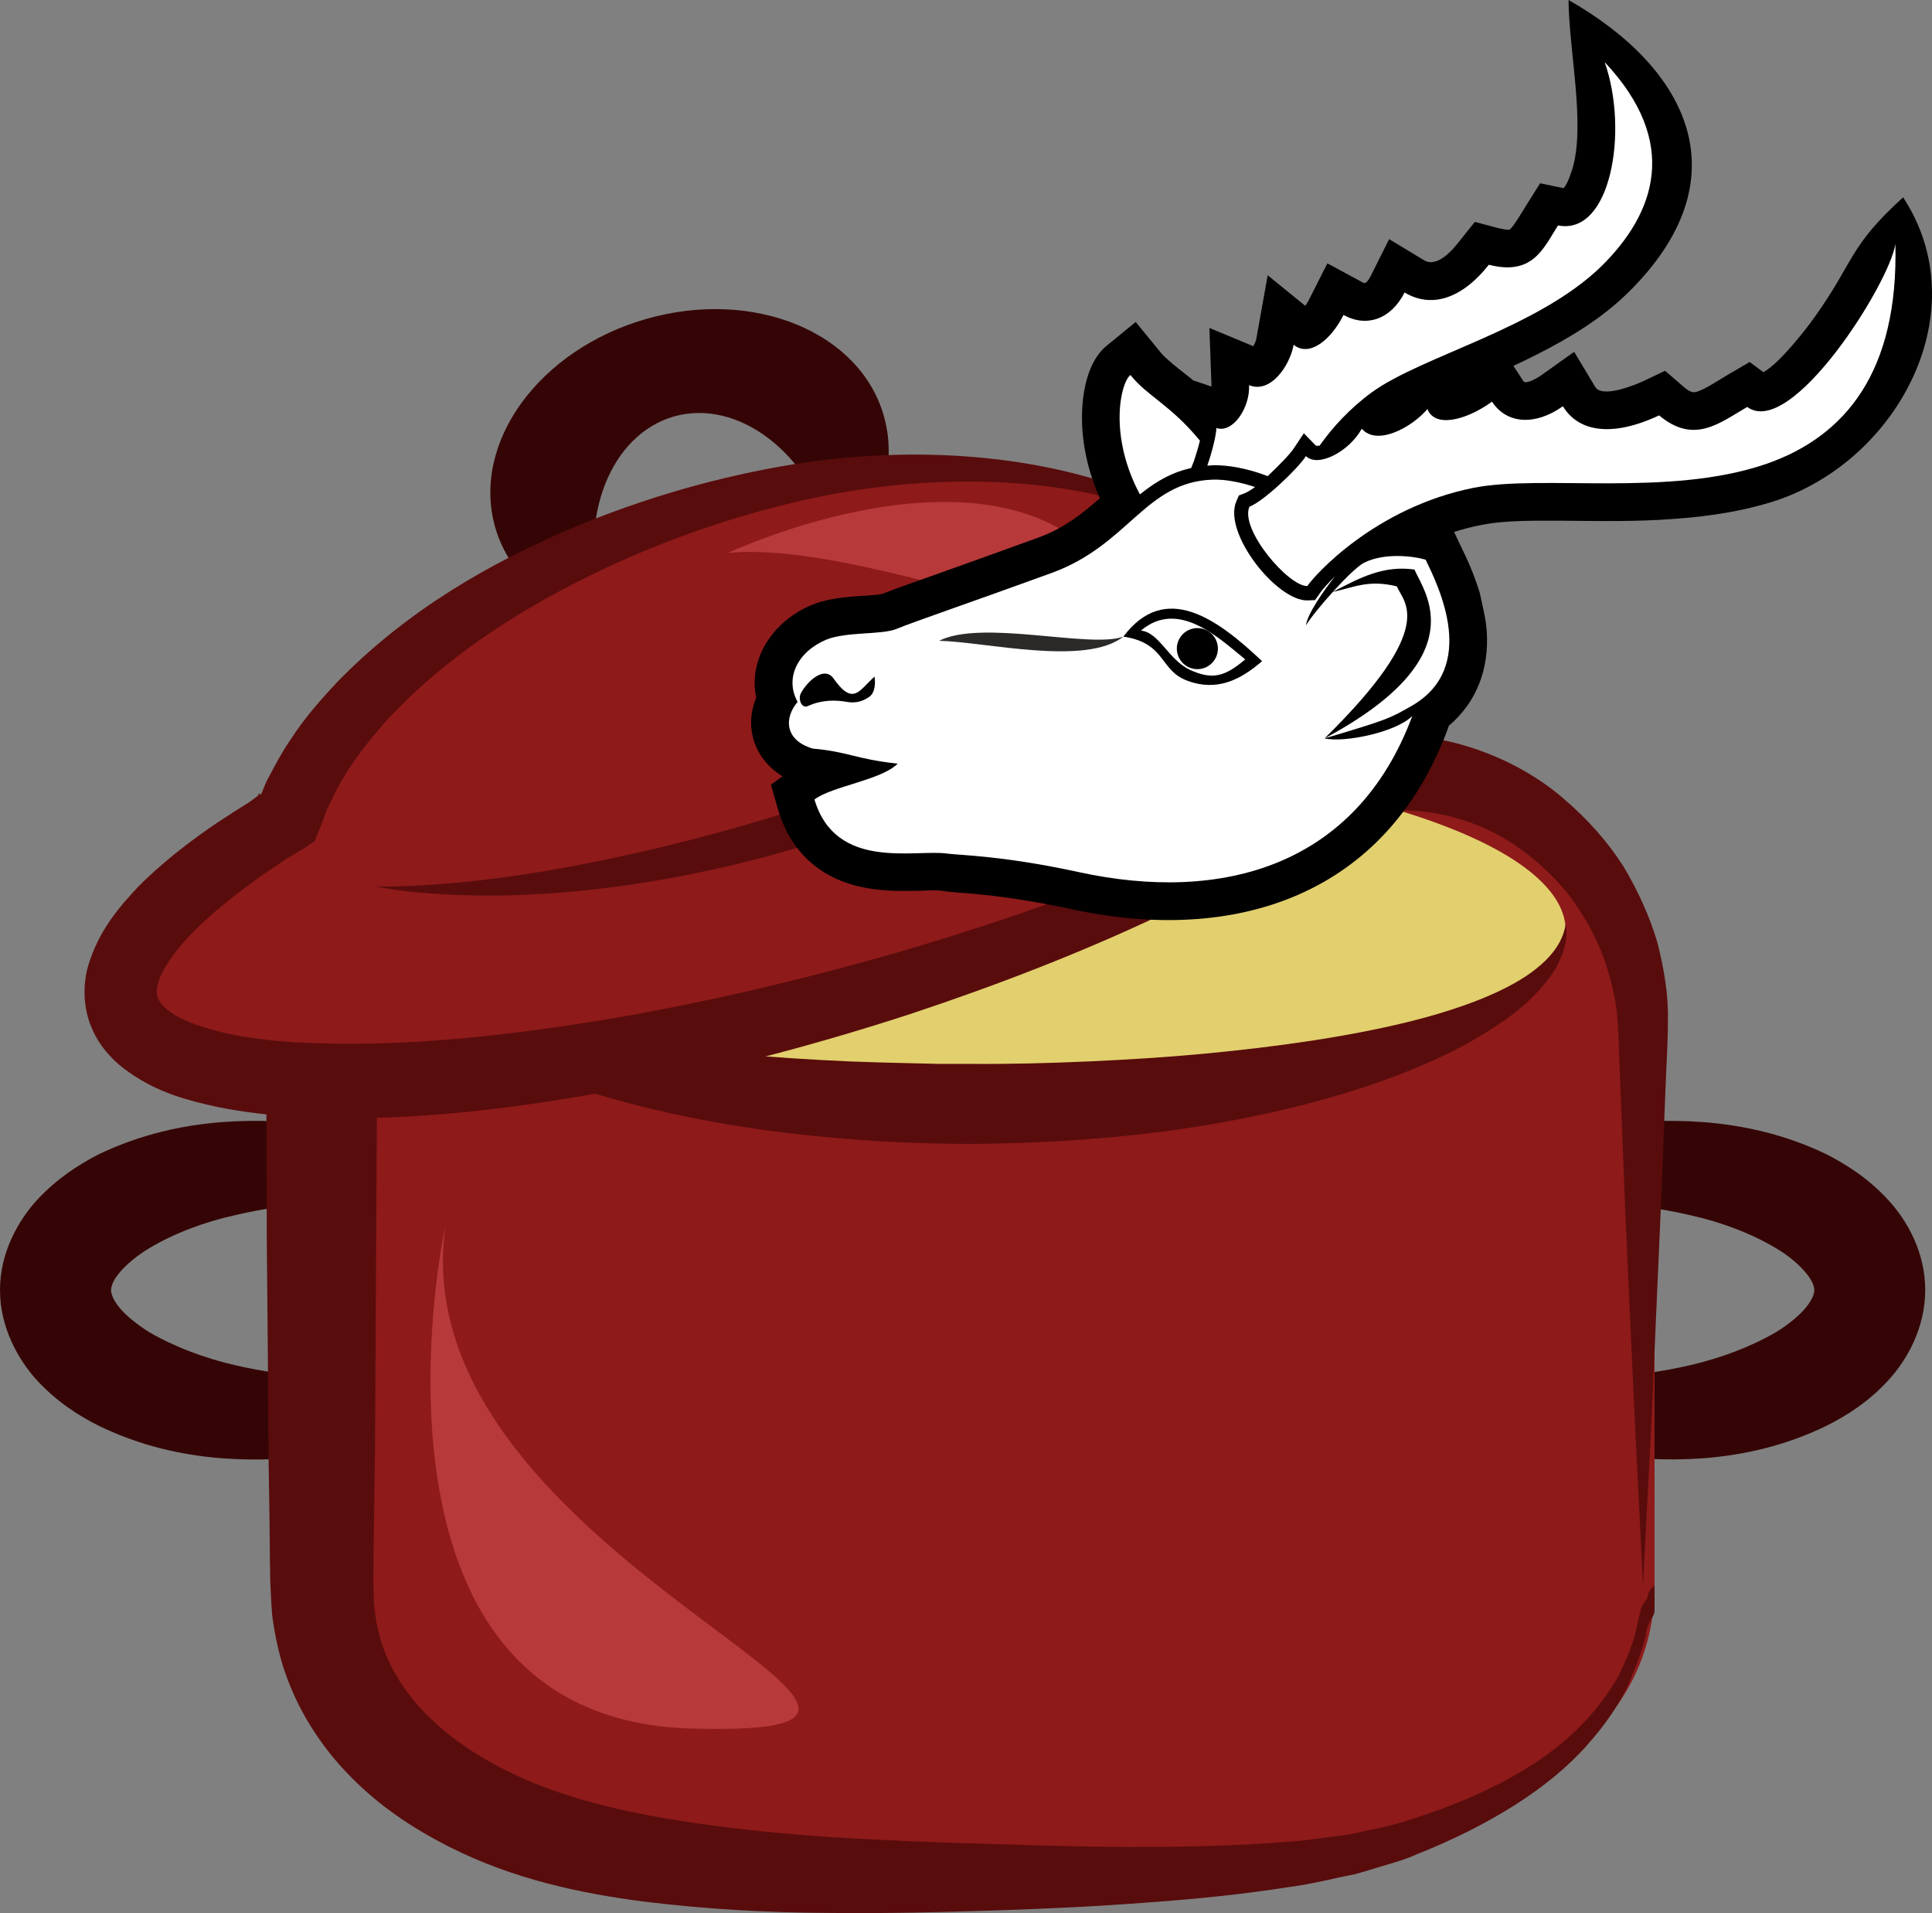 <?xml version="1.0" encoding="UTF-8" standalone="no"?>
<!-- Creator: CorelDRAW Home & Student X7 -->

<svg
   xmlns:dc="http://purl.org/dc/elements/1.1/"
   xmlns:cc="http://creativecommons.org/ns#"
   xmlns:rdf="http://www.w3.org/1999/02/22-rdf-syntax-ns#"
   xmlns:svg="http://www.w3.org/2000/svg"
   xmlns="http://www.w3.org/2000/svg"
   xmlns:sodipodi="http://sodipodi.sourceforge.net/DTD/sodipodi-0.dtd"
   xmlns:inkscape="http://www.inkscape.org/namespaces/inkscape"
   xml:space="preserve"
   width="55.033mm"
   height="54.485mm"
   version="1.1"
   style="clip-rule:evenodd;fill-rule:evenodd;image-rendering:optimizeQuality;shape-rendering:geometricPrecision;text-rendering:geometricPrecision"
   viewBox="0 0 5503.295 5448.526"
   id="svg56"
   sodipodi:docname="3208.svg"
   inkscape:version="0.92.4 (5da689c313, 2019-01-14)"><rect x="0" y="0" width="5503.295" height="5448.526" fill="#808080" stroke="none"/><sodipodi:namedview
   pagecolor="#ffffff"
   bordercolor="#666666"
   borderopacity="1"
   objecttolerance="10"
   gridtolerance="10"
   guidetolerance="10"
   inkscape:pageopacity="0"
   inkscape:pageshadow="2"
   inkscape:window-width="640"
   inkscape:window-height="480"
   id="namedview58"
   showgrid="false"
   inkscape:zoom="0.2102413"
   inkscape:cx="102.61417"
   inkscape:cy="90.841924"
   inkscape:window-x="0"
   inkscape:window-y="0"
   inkscape:window-maximized="0"
   inkscape:current-layer="svg56" />
 <defs
   id="defs4">
  <style
   type="text/css"
   id="style2">
   <![CDATA[
    .fil8 {fill:#2B2A29}
    .fil5 {fill:black}
    .fil7 {fill:black}
    .fil6 {fill:white}
    .fil0 {fill:#350505;fill-rule:nonzero}
    .fil2 {fill:#590C0C;fill-rule:nonzero}
    .fil1 {fill:#8E1A1A;fill-rule:nonzero}
    .fil3 {fill:#B73939;fill-rule:nonzero}
    .fil4 {fill:#E2CF6D;fill-rule:nonzero}
   ]]>
  </style>
 </defs>
 <g
   id="Vrstva_x0020_1"
   transform="translate(-7785,-11805)">
  <g
   id="_529612048">
   <path
   class="fil0"
   d="m 9291,15479 c -2,2 -3,-53 -61,-108 -54,-57 -160,-106 -297,-127 -137,-21 -307,-19 -479,22 -86,19 -172,51 -244,94 -35,21 -66,47 -85,70 -20,24 -23,40 -24,49 1,10 4,25 24,50 19,23 50,48 85,70 72,42 158,74 244,94 172,40 342,43 479,21 137,-21 243,-70 297,-126 58,-56 59,-111 61,-109 0,0 2,12 4,35 0,12 -2,26 -4,44 -5,16 -9,37 -20,58 -38,86 -142,184 -292,250 -149,67 -344,109 -565,92 -110,-9 -227,-34 -347,-92 -60,-30 -120,-69 -176,-129 -54,-59 -106,-151 -106,-258 0,-107 52,-198 106,-257 56,-60 116,-99 176,-130 120,-57 237,-82 347,-91 221,-17 416,25 565,92 150,66 254,164 292,250 11,20 15,41 20,58 2,17 4,32 4,43 -2,23 -4,35 -4,35 z"
   id="path7"
   inkscape:connector-curvature="0"
   style="fill:#350505;fill-rule:nonzero" />
   <path
   class="fil0"
   d="m 11763,15479 c 0,0 -1,-12 -3,-35 0,-11 2,-26 4,-43 5,-17 8,-38 19,-58 38,-86 142,-184 292,-250 150,-67 344,-109 565,-92 110,9 228,34 347,91 60,31 121,70 176,130 55,59 106,150 106,257 0,107 -51,199 -106,258 -55,60 -116,99 -176,129 -119,58 -237,83 -347,92 -221,16 -415,-25 -565,-92 -150,-67 -254,-164 -292,-251 -11,-20 -14,-41 -19,-57 -2,-18 -4,-32 -4,-44 2,-23 3,-35 3,-35 3,-2 3,53 61,109 54,56 160,105 298,126 136,22 306,19 478,-21 86,-20 172,-52 244,-94 36,-22 66,-47 85,-70 20,-25 24,-40 24,-50 0,-9 -4,-25 -24,-49 -19,-23 -49,-49 -85,-70 -72,-43 -158,-75 -244,-94 -172,-40 -342,-43 -478,-22 -138,22 -244,71 -298,127 -58,55 -58,110 -61,108 z"
   id="path9"
   inkscape:connector-curvature="0"
   style="fill:#350505;fill-rule:nonzero" />
   <path
   class="fil1"
   d="m 12498,16321 c 0,404 -365,613 -718,732 -295,98 -897,98 -1188,98 -299,0 -826,0 -1192,-98 -359,-97 -712,-328 -712,-732 v -1585 c 0,-404 343,-710 715,-710 h 2360 c 373,0 735,306 735,710 z"
   id="path11"
   inkscape:connector-curvature="0"
   style="fill:#8e1a1a;fill-rule:nonzero" />
   <path
   class="fil2"
   d="m 12465,16321 c 0,0 -8,-173 -24,-486 -7,-156 -16,-348 -26,-570 -4,-111 -9,-230 -14,-356 -3,-62 -4,-130 -8,-192 -3,-60 -18,-120 -38,-179 -21,-59 -52,-115 -89,-168 -38,-52 -86,-99 -139,-139 -53,-40 -113,-72 -177,-91 -66,-21 -129,-29 -203,-27 -327,8 -677,17 -1045,26 -368,7 -755,13 -1156,17 -49,1 -99,2 -149,2 -38,2 -77,7 -114,17 -76,20 -148,58 -211,110 -127,105 -207,267 -212,433 -2,426 -5,841 -7,1242 -2,100 -3,200 -4,299 0,23 -1,52 0,71 1,19 0,39 3,58 4,37 12,74 24,108 49,140 169,253 312,331 144,80 306,123 470,153 165,29 330,46 491,57 161,10 318,16 469,20 152,5 296,9 434,8 138,0 269,-4 392,-14 62,-3 119,-14 176,-20 28,-5 55,-12 82,-17 26,-6 53,-12 79,-20 207,-63 375,-149 485,-253 56,-52 96,-106 126,-157 27,-52 45,-100 54,-139 4,-20 8,-38 12,-53 1,-16 19,-29 20,-39 2,-21 20,-32 20,-32 v 32 40 c 0,15 -20,34 -22,54 -6,42 -27,92 -50,150 -25,56 -66,118 -120,178 -107,122 -280,230 -490,313 -26,12 -55,20 -84,29 -29,8 -58,18 -88,26 -59,11 -121,28 -185,36 -126,20 -260,34 -400,44 -141,11 -288,18 -440,23 -153,5 -312,9 -478,7 -167,-1 -340,-10 -520,-32 -179,-23 -372,-63 -556,-156 -91,-46 -182,-104 -262,-181 -81,-77 -151,-174 -195,-286 -22,-55 -36,-114 -45,-173 -5,-30 -5,-60 -7,-90 -2,-29 -1,-50 -2,-76 -1,-99 -2,-199 -4,-299 -1,-201 -3,-406 -5,-614 0,-104 -1,-209 -1,-314 0,-53 0,-106 0,-159 v -80 c 0,-28 -1,-49 1,-84 7,-261 133,-509 329,-666 97,-79 212,-138 334,-168 60,-15 123,-22 186,-23 51,0 102,0 152,1 401,4 788,10 1156,18 368,9 718,17 1045,25 186,3 369,75 497,188 65,56 121,119 165,188 42,70 75,143 97,217 19,75 32,150 30,224 0,70 -5,132 -7,196 -5,126 -9,245 -14,356 -10,222 -18,414 -25,570 -16,313 -25,486 -25,486 z"
   id="path13"
   inkscape:connector-curvature="0"
   style="fill:#590c0c;fill-rule:nonzero" />
   <path
   class="fil3"
   d="m 9053,15303 c 6,-44 -309,1397 702,1425 1011,28 -829,-480 -702,-1425 z"
   id="path15"
   inkscape:connector-curvature="0"
   style="fill:#b73939;fill-rule:nonzero" />
   <path
   class="fil4"
   d="m 12245,14456 c 0,272 -761,493 -1699,493 -939,0 -1700,-221 -1700,-493 0,-273 761,-494 1700,-494 938,0 1699,221 1699,494 z"
   id="path17"
   inkscape:connector-curvature="0"
   style="fill:#e2cf6d;fill-rule:nonzero" />
   <path
   class="fil2"
   d="m 12245,14437 c 0,0 1,3 1,11 1,7 2,17 0,32 -4,28 -17,71 -51,114 -33,44 -82,90 -144,130 -62,42 -136,82 -220,117 -166,71 -370,127 -590,165 -110,19 -224,33 -341,42 -117,10 -235,14 -355,15 l -87,-1 -90,-3 c -59,-2 -118,-6 -177,-11 -116,-9 -231,-23 -341,-42 -220,-38 -423,-94 -590,-165 -83,-35 -157,-75 -219,-117 -63,-40 -112,-86 -145,-130 -33,-43 -47,-86 -50,-114 -2,-14 -1,-25 -1,-33 1,-7 1,-10 1,-10 1,-1 2,15 12,39 10,25 34,57 71,87 75,61 208,113 373,153 164,41 362,70 574,90 107,10 217,17 329,22 56,2 113,4 170,5 l 84,2 h 88 c 112,1 227,-2 339,-7 112,-5 223,-12 329,-22 213,-20 410,-49 575,-89 164,-40 297,-93 372,-154 38,-30 61,-62 71,-86 6,-12 8,-23 10,-30 1,-7 2,-10 2,-10 z"
   id="path19"
   inkscape:connector-curvature="0"
   style="fill:#590c0c;fill-rule:nonzero" />
   <path
   class="fil0"
   d="m 9627,12713 c -306,87 -499,352 -432,592 41,145 168,248 329,287 -10,-23 -19,-47 -26,-72 -67,-241 26,-477 207,-529 182,-51 384,102 451,343 7,25 12,50 16,75 117,-119 172,-272 131,-418 -67,-240 -370,-365 -676,-278 z"
   id="path21"
   inkscape:connector-curvature="0"
   style="fill:#350505;fill-rule:nonzero" />
   <path
   class="fil1"
   d="m 11307,13379 c -274,-215 -822,-332 -1460,-151 -655,185 -1124,552 -1242,908 -329,195 -512,390 -471,537 81,289 1003,280 2059,-18 1057,-299 1847,-776 1767,-1064 -41,-143 -287,-213 -653,-212 z"
   id="path23"
   inkscape:connector-curvature="0"
   style="fill:#8e1a1a;fill-rule:nonzero" />
   <path
   class="fil2"
   d="m 11307,13379 c 0,0 31,-2 90,-3 59,-1 147,-2 260,14 56,8 119,21 186,49 33,15 67,34 97,63 31,29 55,74 58,123 3,48 -11,96 -32,138 -21,42 -50,80 -81,116 -63,73 -138,137 -221,199 -334,243 -779,447 -1289,616 -256,83 -529,157 -818,212 -289,54 -592,95 -913,81 -80,-5 -161,-13 -243,-30 -81,-18 -164,-39 -247,-97 -41,-28 -84,-70 -108,-128 -25,-58 -25,-124 -10,-176 31,-103 89,-168 144,-227 57,-57 117,-105 178,-149 30,-22 61,-42 92,-62 l 46,-29 23,-17 4,-7 1,-1 2,4 c 2,-1 2,0 4,-3 7,-18 14,-36 24,-53 18,-34 36,-68 57,-98 41,-64 89,-118 138,-170 199,-203 431,-334 654,-430 223,-95 441,-154 644,-187 407,-64 745,-6 956,77 106,42 183,85 232,120 25,16 41,32 54,41 11,10 18,14 18,14 0,0 -7,-4 -20,-12 -13,-8 -31,-22 -57,-35 -51,-30 -131,-65 -238,-96 -212,-63 -541,-92 -925,-5 -191,44 -398,113 -605,215 -205,101 -416,235 -584,420 -40,47 -80,95 -111,148 -17,26 -30,53 -43,81 -8,13 -12,28 -17,41 l -18,46 c -4,7 -4,17 -11,21 l -21,14 -59,36 -42,28 c -28,19 -55,39 -82,59 -54,41 -105,84 -149,130 -44,46 -81,99 -91,139 -4,19 -3,31 2,41 5,11 16,25 37,39 40,28 105,48 171,62 66,13 138,21 211,24 292,13 587,-22 866,-68 281,-48 549,-112 802,-184 503,-146 948,-322 1281,-532 82,-54 158,-109 218,-170 60,-60 108,-129 109,-194 3,-65 -54,-114 -109,-144 -58,-30 -117,-48 -171,-61 -108,-24 -196,-32 -254,-37 -59,-4 -90,-6 -90,-6 z"
   id="path25"
   inkscape:connector-curvature="0"
   style="fill:#590c0c;fill-rule:nonzero" />
   <path
   class="fil2"
   d="m 11304,13593 c 0,0 -30,21 -85,58 -27,19 -60,41 -99,68 -39,26 -84,55 -135,84 -201,124 -495,275 -839,388 -344,114 -673,158 -910,164 -118,3 -214,-4 -280,-10 -66,-8 -101,-15 -101,-15 0,0 36,1 102,-2 65,-3 160,-10 275,-26 231,-32 545,-100 882,-211 336,-112 634,-234 846,-334 54,-23 102,-47 143,-68 42,-20 79,-38 108,-52 60,-28 93,-44 93,-44 z"
   id="path27"
   inkscape:connector-curvature="0"
   style="fill:#590c0c;fill-rule:nonzero" />
   <path
   class="fil3"
   d="m 9858,13380 c 0,0 748,-352 1076,39 328,391 -631,-84 -1076,-39 z"
   id="path29"
   inkscape:connector-curvature="0"
   style="fill:#b73939;fill-rule:nonzero" />
  </g>
  <g
   id="_876638352">
   <path
   class="fil5"
   d="m 11183,12888 53,18 c 0,0 0,0 0,0 l -6,-167 125,52 c 5,-8 8,-17 9,-23 l 32,-179 107,87 c 6,-8 10,-16 13,-22 l 50,-99 98,53 c 1,1 7,4 9,3 6,-1 15,-16 17,-21 l 52,-104 99,60 c 37,23 82,-29 101,-54 l 44,-55 68,18 c 6,1 25,6 31,4 10,-6 41,-59 48,-70 l 39,-62 67,14 c 12,-13 23,-48 27,-62 34,-129 -12,-331 -13,-474 344,196 498,510 170,833 -75,74 -168,130 -261,177 -22,11 -44,22 -66,32 l 28,43 c 1,0 2,2 3,3 11,4 40,-13 48,-19 l 94,-67 60,100 c 20,33 114,-6 136,-16 l 63,-30 52,45 c 8,7 22,18 33,16 24,-4 73,-38 96,-51 l 60,-35 39,29 c 46,-25 123,-124 146,-157 115,-161 95,-198 252,-341 211,322 -11,743 -357,862 -96,32 -197,47 -298,54 -105,8 -210,6 -315,5 -73,0 -160,-2 -231,12 -26,5 -53,12 -78,20 l 15,32 c 23,46 43,92 58,141 7,34 18,75 20,110 7,108 -29,202 -108,269 l -3,9 c -176,475 -606,615 -1073,513 -80,-17 -161,-31 -243,-40 -41,-5 -85,-6 -125,-12 -20,-3 -49,0 -70,0 -42,1 -84,1 -126,-5 -133,-18 -230,-92 -270,-224 l -21,-73 33,-24 c -80,-49 -110,-139 -75,-224 -23,-111 48,-218 158,-264 37,-15 78,-21 118,-24 22,-2 66,-3 84,-8 54,-21 111,-40 166,-60 92,-33 185,-66 278,-100 72,-26 125,-68 175,-112 -33,-74 -52,-155 -51,-236 1,-66 16,-154 70,-198 l 83,-68 68,83 c 6,8 13,15 21,22 22,20 47,39 71,58 1,1 2,2 3,3 z"
   id="path32"
   inkscape:connector-curvature="0"
   style="fill:#000000" />
   <g
   id="g42">
    <path
   class="fil6"
   d="m 11808,13844 c -45,46 -193,77 -250,64 185,-55 185,-57 247,-92 193,-110 77,-342 41,-417 -38,-11 -119,-20 -176,9 -35,18 -141,138 -165,178 4,-31 46,-93 83,-140 -18,18 -35,36 -45,51 l -12,17 -21,1 c -87,3 -243,-192 -203,-283 l 7,-16 16,-6 c 7,-3 18,-9 30,-18 -43,-14 -84,-22 -120,-21 -193,6 -239,186 -460,266 -208,76 -390,138 -441,159 -44,18 -142,7 -201,31 -82,35 -118,110 -81,177 -39,46 -37,109 43,133 102,9 118,29 242,43 -47,47 -187,64 -237,102 61,204 286,141 378,154 38,5 160,6 376,53 405,88 789,-15 949,-445 z"
   id="path34"
   inkscape:connector-curvature="0"
   style="fill:#ffffff" />
    <path
   class="fil6"
   d="m 11344,13248 c 39,-14 137,-107 161,-144 35,34 124,-14 159,-78 43,50 142,-3 187,-56 21,54 109,33 184,-21 42,64 123,69 202,13 44,73 140,89 274,26 100,84 173,21 251,-24 125,92 405,-351 422,-464 9,361 -140,548 -370,627 -277,94 -633,29 -830,67 -283,56 -456,251 -475,280 -53,2 -193,-161 -165,-226 z"
   id="path36"
   inkscape:connector-curvature="0"
   style="fill:#ffffff" />
    <path
   class="fil6"
   d="m 11203,13060 c -85,-103 -148,-125 -198,-187 -29,23 -62,174 27,340 18,-14 35,-27 54,-38 30,-18 60,-30 92,-37 l 8,-20 c 5,-16 12,-37 17,-58 z"
   id="path38"
   inkscape:connector-curvature="0"
   style="fill:#ffffff" />
    <path
   class="fil6"
   d="m 11224,13131 c 14,-40 25,-85 26,-107 46,16 96,-57 93,-122 61,25 116,-55 127,-115 44,36 106,-13 142,-85 67,37 136,11 174,-64 73,44 160,22 240,-79 125,32 155,-46 197,-112 150,30 202,-268 133,-465 216,230 143,430 -8,580 -183,179 -511,256 -655,360 -64,47 -112,100 -149,152 -4,1 -8,1 -11,0 l -34,-35 -28,42 c -10,16 -43,50 -75,80 -55,-21 -110,-32 -157,-31 -5,1 -10,1 -15,1 z"
   id="path40"
   inkscape:connector-curvature="0"
   style="fill:#ffffff" />
   </g>
   <path
   class="fil7"
   d="m 11764,13475 c 18,46 121,112 -206,433 433,-232 283,-418 256,-481 -88,-12 -153,22 -233,64 60,-13 102,-36 183,-16 z"
   id="path44"
   inkscape:connector-curvature="0"
   style="fill:#000000" />
   <path
   class="fil7"
   d="m 11035,13601 c 52,5 78,83 140,112 64,29 99,19 157,-30 -76,-62 -191,-172 -297,-82 z m 345,87 c -61,53 -128,87 -212,56 -81,-29 -60,-107 -183,-126 119,-158 266,-52 395,70 z"
   id="path46"
   inkscape:connector-curvature="0"
   style="fill:#000000" />
   <path
   class="fil8"
   d="m 10460,13630 c 132,3 418,73 525,-12 -93,35 -402,-50 -525,12 z"
   id="path48"
   inkscape:connector-curvature="0"
   style="fill:#2b2a29" />
   <circle
   class="fil7"
   transform="matrix(-0.229,-0.551,0.551,-0.229,11195.7,13652.3)"
   r="98"
   id="circle50"
   cx="0"
   cy="0"
   style="fill:#000000" />
   <path
   class="fil7"
   d="m 10276,13732 c -45,41 -61,84 -117,5 -26,-36 -73,7 -92,41 -10,17 1,46 19,38 39,-18 78,-18 111,-12 23,4 44,0 65,-15 16,-12 17,-40 14,-57 z"
   id="path52"
   inkscape:connector-curvature="0"
   style="fill:#000000" />
  </g>
 </g>
</svg>